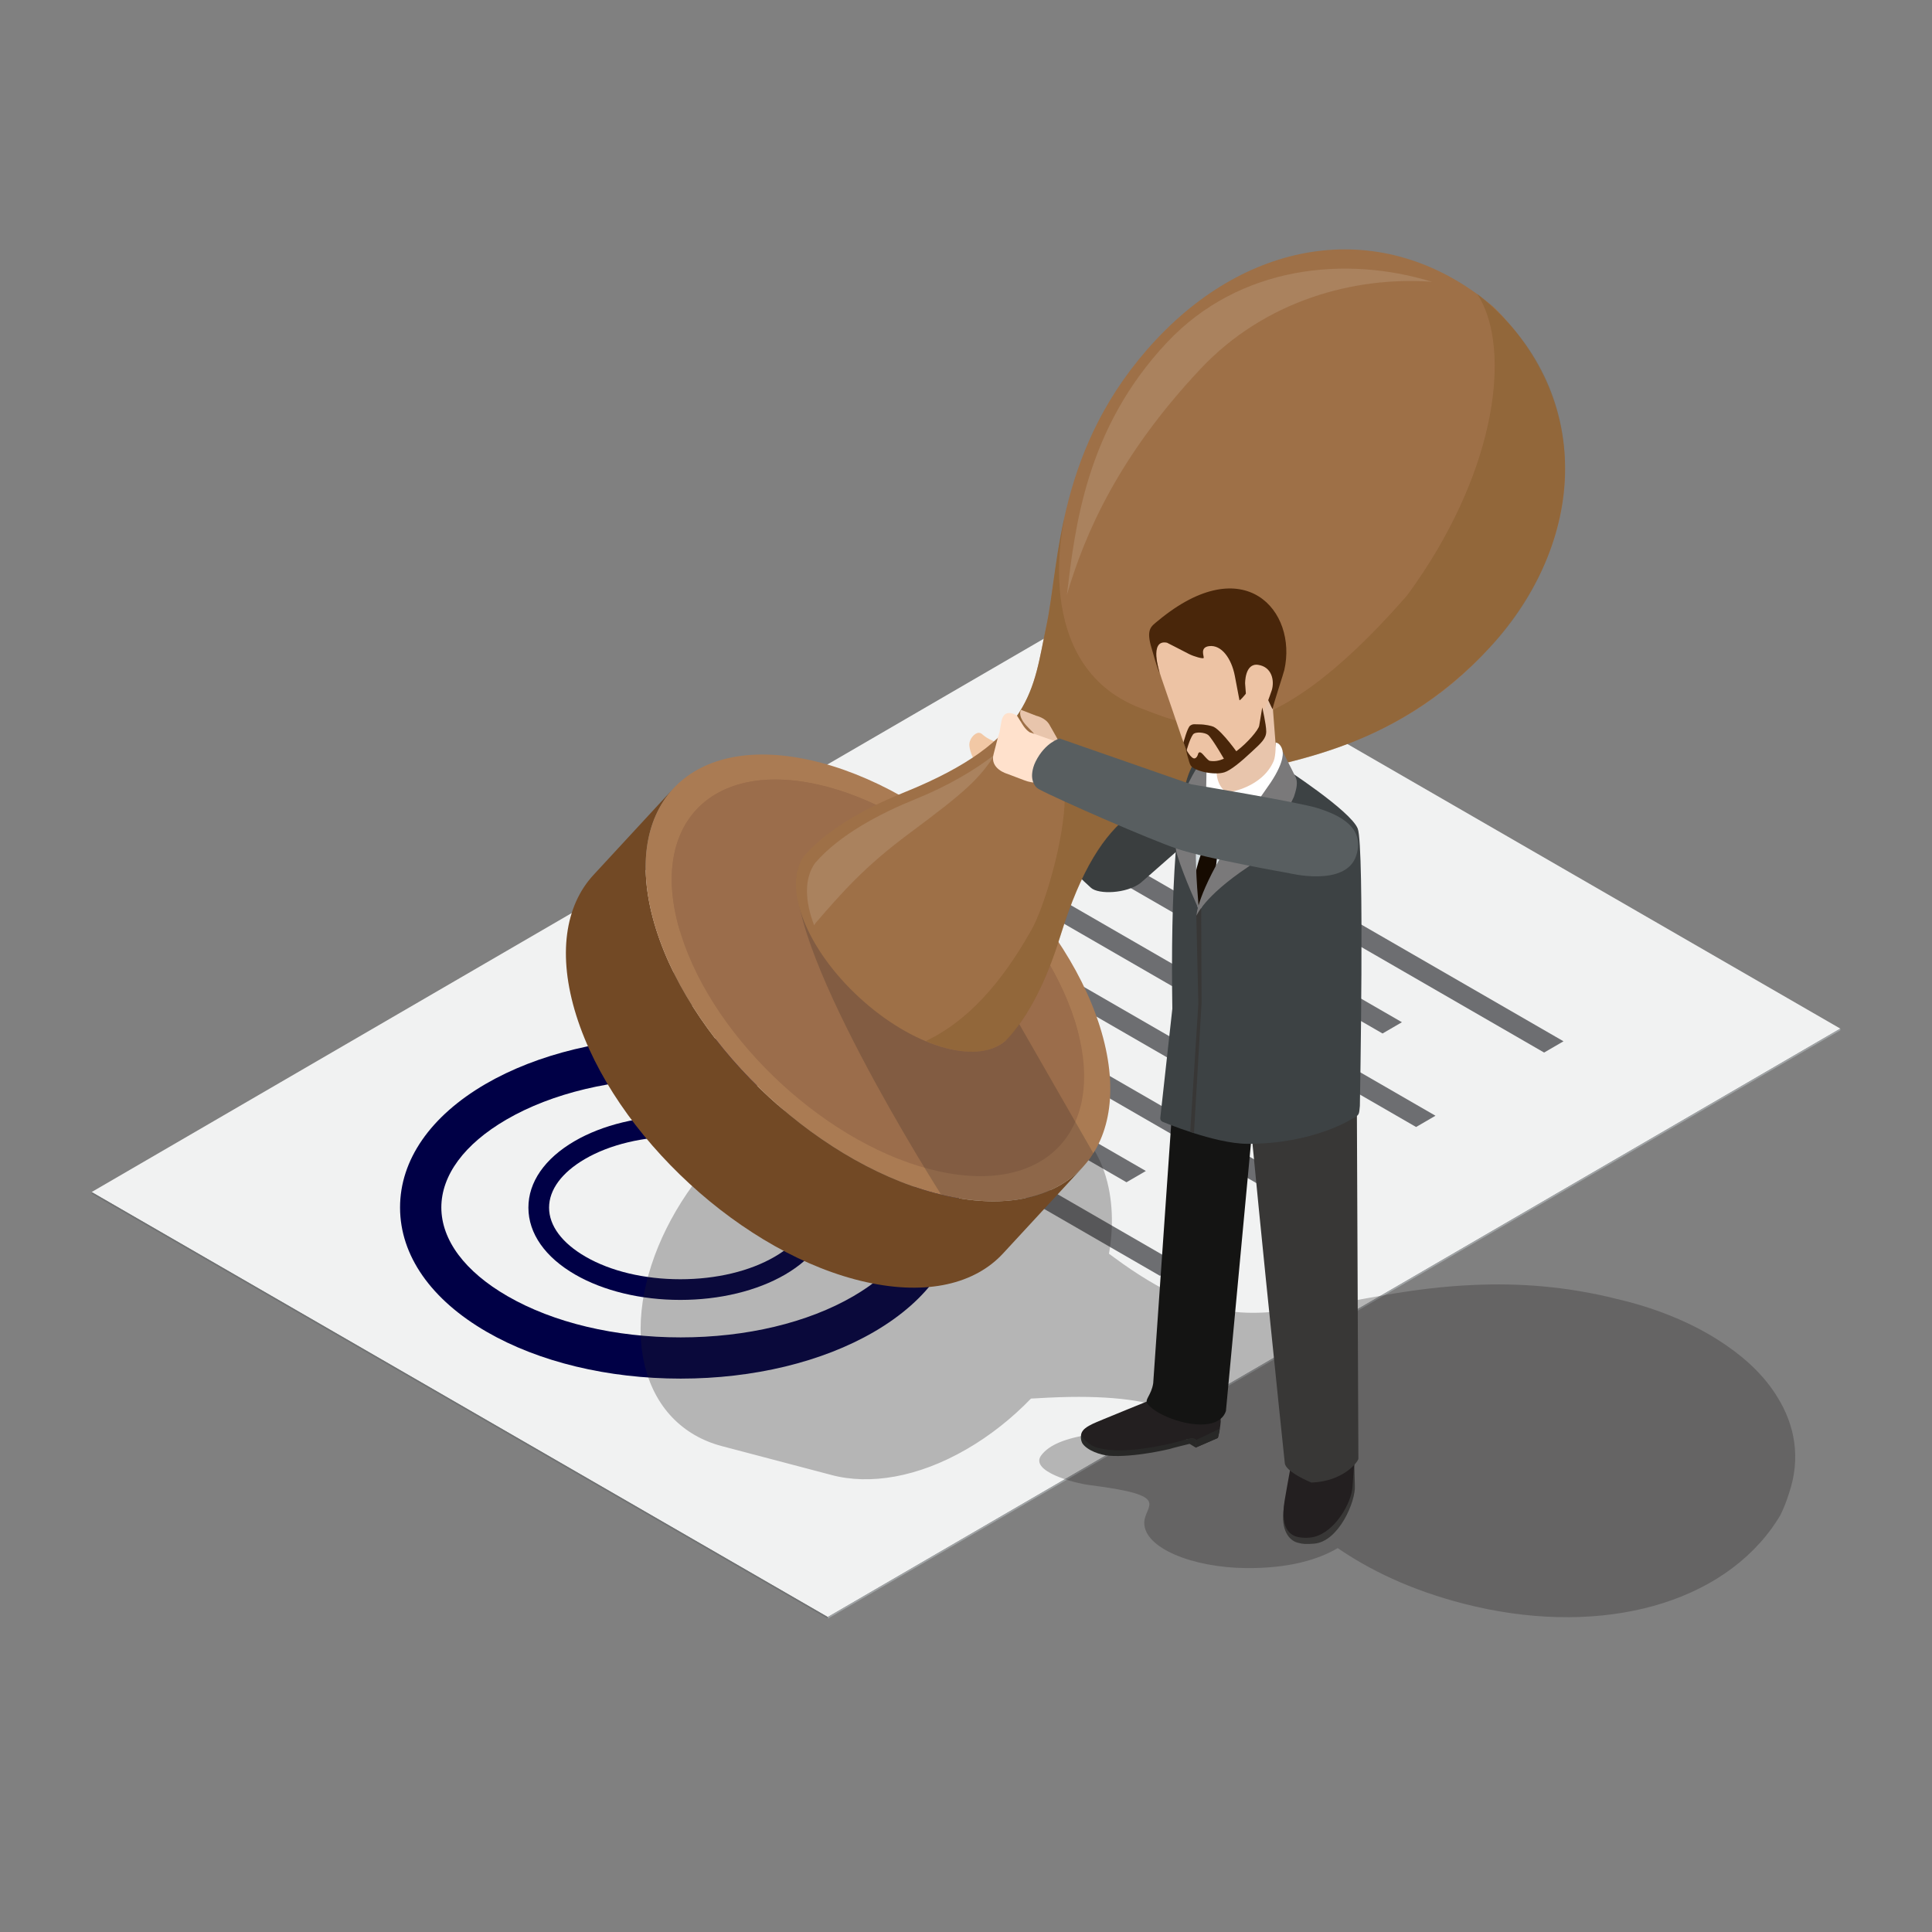 <?xml version="1.0" encoding="utf-8"?>
<!-- Generator: Adobe Illustrator 27.7.0, SVG Export Plug-In . SVG Version: 6.00 Build 0)  -->
<svg version="1.1" id="Layer_1" xmlns="http://www.w3.org/2000/svg" xmlns:xlink="http://www.w3.org/1999/xlink" x="0px" y="0px"
	 viewBox="0 0 300 300" style="enable-background:new 0 0 300 300;" xml:space="preserve">
<rect x="0" y="0" width="300" height="300" fill="#808080" stroke="none"/>
<style type="text/css">
	.st0{enable-background:new    ;}
	.st1{fill:#F1F2F2;}
	.st2{fill:#A0A4A6;}
	.st3{fill:#707273;}
	.st4{fill:#6D6E71;}
	.st5{fill:#000046;}
	.st6{opacity:0.29;}
	.st7{fill:#231F20;}
	.st8{fill:#3A3E3F;}
	.st9{fill:#D6EAE9;}
	.st10{fill:#F2C8A5;}
	.st11{fill:#FFFFFF;}
	.st12{clip-path:url(#SVGID_00000090273849202279178430000012627377069624073363_);}
	.st13{fill:#724925;}
	.st14{fill:#AA7B53;}
	.st15{fill:#9B6D4B;}
	.st16{opacity:0.21;}
	.st17{fill:#9E7047;}
	.st18{opacity:0.27;}
	.st19{opacity:0.48;}
	.st20{fill:#F5F5F5;}
	.st21{opacity:0.52;}
	.st22{fill:#875D2E;}
	.st23{fill:#282827;}
	.st24{fill:#141413;}
	.st25{fill:#383736;}
	.st26{fill:#D7DFE2;}
	.st27{fill:#3D4244;}
	.st28{fill:#E8C5AC;}
	.st29{fill:#160B01;}
	.st30{fill:#7A797A;}
	.st31{fill:#FFE1CC;}
	.st32{fill:#585E60;}
	.st33{fill:#EDC3A4;}
	.st34{fill:#49260A;}
</style>
<g>
	<g>
		<g class="st0">
			<g>
				<g>
					<path class="st1" d="M171.46,93.73l114.3,65.99l-157.23,91.37L14.23,185.1L171.46,93.73z"/>
				</g>
			</g>
			<g>
				<g>
					<polygon class="st2" points="285.77,159.72 285.77,159.98 128.54,251.35 128.54,251.09 					"/>
				</g>
			</g>
			<g>
				<g>
					<polygon class="st3" points="128.54,251.09 128.54,251.35 14.23,185.36 14.23,185.1 					"/>
				</g>
			</g>
			<g>
				<g class="st0">
					<g>
						<g>
							<polygon class="st4" points="242.78,161.69 239.77,163.44 158.99,116.81 162,115.06 							"/>
						</g>
					</g>
				</g>
				<g class="st0">
					<g>
						<g>
							<polygon class="st4" points="217.69,158.73 214.68,160.48 149.05,122.59 152.06,120.84 							"/>
						</g>
					</g>
				</g>
				<g class="st0">
					<g>
						<g>
							<polygon class="st4" points="222.9,173.25 219.89,175 139.11,128.36 142.12,126.61 							"/>
						</g>
					</g>
				</g>
				<g class="st0">
					<g>
						<g>
							<polygon class="st4" points="197.81,170.28 194.8,172.03 129.17,134.14 132.18,132.39 							"/>
						</g>
					</g>
				</g>
				<g class="st0">
					<g>
						<g>
							<polygon class="st4" points="203.01,184.8 200.01,186.55 119.23,139.92 122.24,138.17 							"/>
						</g>
					</g>
				</g>
				<g class="st0">
					<g>
						<g>
							<polygon class="st4" points="177.93,181.83 174.92,183.58 109.29,145.69 112.3,143.94 							"/>
						</g>
					</g>
				</g>
				<g class="st0">
					<g>
						<g>
							<polygon class="st4" points="183.13,196.36 180.12,198.11 99.35,151.47 102.36,149.72 							"/>
						</g>
					</g>
				</g>
				<g class="st0">
					<g>
						<g>
							<polygon class="st4" points="153.52,190.74 150.51,192.49 89.41,157.25 92.42,155.5 							"/>
						</g>
					</g>
				</g>
			</g>
		</g>
	</g>
	<g>
		<g>
			<g>
				<path class="st5" d="M105.69,214.07c-11.3,0-21.99-2.58-30.09-7.25c-8.68-5.01-13.47-11.87-13.48-19.3
					c-0.01-7.39,4.71-14.21,13.28-19.2c8.06-4.68,18.72-7.26,30.02-7.26c11.3,0,21.99,2.58,30.09,7.26
					c8.68,5.01,13.47,11.87,13.48,19.3c0.01,7.39-4.71,14.21-13.29,19.2C127.66,211.49,117,214.07,105.69,214.07z M105.43,167.46
					c-10.19,0-19.71,2.27-26.8,6.39c-6.52,3.79-10.1,8.64-10.1,13.65c0.01,5.06,3.66,9.95,10.28,13.77
					c7.14,4.12,16.69,6.4,26.89,6.4c10.19,0,19.71-2.27,26.8-6.39c6.52-3.79,10.11-8.64,10.1-13.65
					c-0.01-5.06-3.66-9.94-10.27-13.77C125.18,169.73,115.63,167.46,105.43,167.46z"/>
			</g>
		</g>
		<g>
			<g>
				<path class="st5" d="M105.63,201.85c-6.13,0-11.92-1.4-16.31-3.93c-4.68-2.7-7.26-6.39-7.27-10.39
					c-0.01-3.97,2.54-7.64,7.16-10.33c4.36-2.54,10.14-3.93,16.27-3.93c6.13,0,11.92,1.4,16.31,3.93c4.68,2.7,7.26,6.39,7.27,10.39
					c0.01,3.97-2.54,7.64-7.16,10.33C117.54,200.45,111.76,201.85,105.63,201.85z M105.49,176.47c-5.57,0-10.78,1.24-14.66,3.5
					c-3.59,2.09-5.57,4.77-5.57,7.55c0,2.81,2.02,5.51,5.67,7.62c3.91,2.26,9.13,3.5,14.71,3.5c5.57,0,10.78-1.24,14.66-3.5
					c3.6-2.09,5.57-4.77,5.57-7.55c0-2.81-2.02-5.51-5.66-7.62C116.29,177.72,111.07,176.47,105.49,176.47z"/>
			</g>
		</g>
	</g>
	<g class="st6">
		<path class="st7" d="M275.95,216.87c-1.8-2.93-4.46-5.61-7.88-7.95c-4.22-2.93-9.46-5.26-15.31-6.8c-0.57-0.15-1.13-0.29-1.7-0.42
			c-8.04-2.02-15.42-2.46-22-2.18c-10.2,0.4-18.23,2.55-24.05,3.28c-9.76,1.22-17.13,3.47-32.04-7.56
			c-0.25-0.19-0.51-0.37-0.77-0.56c1.43-8.01-0.14-18.42-9.7-22.5l0-0.02c-1.67-0.71-2.6-0.86-19.49-5.31
			c-5.96-1.57-13.41-0.36-20.96,4.01c-15.2,8.79-25.06,27.03-22.03,40.75c1.53,6.9,6.03,11.35,12.06,12.94l17.05,4.49
			c-0.02,0-0.03-0.01-0.05-0.01c5.96,1.59,13.43,0.39,21-3.99c3.69-2.13,7.06-4.82,10.01-7.87c0.33-0.02,0.65-0.03,0.99-0.05
			c9.45-0.58,15.41,0.07,19.65,1.44c0,0,0,0,0,0c2.71,0.88,4.71,2.05,6.46,3.38c-15.26-0.12-23.06,0.76-25.51,4.05
			c-1.83,2.46,5.08,4.31,7.55,4.62c13.04,1.63,8.48,3.06,8.45,5.84c-0.03,3.95,7.57,6.97,15.81,7.04c6.42,0.06,11.04-1.22,14.23-3.1
			c4.89,3.34,11.18,6.48,19.6,8.64c19.77,5.08,38.65,0.78,47.74-11.64c0,0.01,0,0.03-0.01,0.04c0.05-0.08,0.1-0.16,0.15-0.24
			c0.44-0.62,0.87-1.26,1.26-1.92c0.55-1.15,1-2.29,1.34-3.41C279.63,226.47,278.76,221.36,275.95,216.87z"/>
	</g>
	<g>
		<g>
			<g>
				<path class="st8" d="M160.76,126.76c0.22,0.49,2.51,5.63,8.66,11.11c1.16,1.03,5.47,0.92,7.68-0.76c0.29-0.22,8.34-7.38,9.24-8
					c2.72-1.86,1.57-5.35,1.57-5.35s8.51-5.44,5.92-8.22c-2.36-2.54-7.04,0.67-8.2,1.92c-1.88,2.01-11.57,11.24-12.46,10.2
					c-2.15-2.5-6.24-7.63-6.24-7.63s-2.15-0.87-4.06,0.82C161.67,121.91,159.81,124.64,160.76,126.76z"/>
			</g>
			<g>
				<path class="st9" d="M167.11,120.86c0,0-0.46-1.27-1.96-0.39c-1.49,0.88-3.12,2.57-3.77,4.13c-0.5,1.2-0.43,1.83,0.32,2.26
					c0.77,0.45,3.2-0.91,4.11-2.28C166.74,123.22,167.64,121.49,167.11,120.86z"/>
			</g>
			<g>
				<path class="st10" d="M167.11,121.55c0,0-1.17-3.19-1.56-3.79c-1-1.51-3.29-2.32-4.29-3.99c-0.45-0.75-0.73-1.63-0.73-1.63
					s-1.77,0.05-1.46,1.62c0.42,2.15,1.96,2.88,1.96,2.88s-4.51-0.56-6.75-1.55c-1.87-0.82-1.68-1.3-2.31-1.3
					c-0.63,0.01-1.57,1-1.44,2.06c0.25,2.03,1.84,4.29,4.48,5.43c2.64,1.14,6.54,1.68,6.54,1.68l3.13,2.42L167.11,121.55z"/>
			</g>
			<g>
				<path class="st11" d="M166.77,120.35c0,0,0.66,0.8-1.17,3.18c-1.07,1.39-2.27,2.69-2.77,2.98c-0.9,0.51-1.42,0.11-1.42,0.14
					c0.02,0.06,1.07,0.82,1.07,0.82s2.33,0.35,4.38-3.27c1.15-2.02,0.82-2.76,0.82-2.76L166.77,120.35z"/>
			</g>
		</g>
		<g>
			<g>
				<g class="st0">
					<g class="st0">
						<defs>
							<path id="SVGID_1_" class="st0" d="M168.13,181.24c-4.13,4.47-8.26,8.94-12.39,13.41c-4.33,4.68-11.72,6.54-21.18,4.45
								c-19.03-4.19-39.22-22.75-45.08-41.43c-2.95-9.41-1.71-17.06,2.67-21.8l12.39-13.41c-4.38,4.74-5.62,12.39-2.67,21.8
								c5.86,18.69,26.05,37.24,45.08,41.43C156.4,187.77,163.8,185.92,168.13,181.24z"/>
						</defs>
						<clipPath id="SVGID_00000013880196092305184350000003564466864259899310_">
							<use xlink:href="#SVGID_1_"  style="overflow:visible;"/>
						</clipPath>
						<g style="clip-path:url(#SVGID_00000013880196092305184350000003564466864259899310_);">
							<g>
								<path class="st13" d="M168.13,181.24l-12.39,13.41c-4.33,4.68-11.72,6.54-21.18,4.45c-19.03-4.19-39.22-22.75-45.08-41.43
									c-2.95-9.41-1.71-17.06,2.67-21.8l12.39-13.41c-4.38,4.74-5.62,12.39-2.67,21.8c5.86,18.69,26.05,37.24,45.08,41.43
									C156.4,187.77,163.8,185.92,168.13,181.24"/>
							</g>
						</g>
					</g>
					<g>
						<g>
							<path class="st14" d="M170.8,159.44c5.86,18.69-4.82,30.44-23.86,26.25c-19.03-4.19-39.22-22.75-45.08-41.43
								c-5.86-18.69,4.82-30.44,23.85-26.25C144.75,122.2,164.94,140.75,170.8,159.44z"/>
						</g>
					</g>
					<g>
						<g>
							<path class="st15" d="M166.92,158.59c5.2,16.58-4.28,27.01-21.17,23.29c-16.89-3.72-34.8-20.19-40.01-36.77
								c-5.2-16.59,4.28-27.02,21.17-23.3C143.81,125.54,161.72,142,166.92,158.59z"/>
						</g>
					</g>
					<g>
						<g>
							<path class="st15" d="M127.57,124.34c16.89,3.72,34.81,20.19,40.01,36.78c0.02,0.05,0.03,0.1,0.05,0.16
								c-0.2-0.88-0.44-1.78-0.73-2.71c-5.2-16.59-23.12-33.05-40.01-36.78c-16.84-3.71-26.3,6.64-21.21,23.14
								C102.29,129.94,111.62,120.83,127.57,124.34z"/>
						</g>
					</g>
				</g>
			</g>
			<g class="st16">
				<path class="st7" d="M124.1,134.49c-3.84,10.49,22.03,50.99,22.03,50.99s9.63,2.68,16.74-0.55c1.56-0.71,3.77-2.06,4.97-3.38
					c1.3-1.43,1.95-2.45,1.95-2.45l-16.1-28.06C153.68,151.04,126.42,128.15,124.1,134.49z"/>
			</g>
			<g>
				<g>
					<path class="st17" d="M231.48,100.36c14.89-16.56,15.73-37.59,0.51-52.63c-16.27-13.9-37.16-11.29-52.4,4.93
						c-15.63,16.64-15.04,34.9-17.12,44.57c-2.08,9.67-1.92,17.66-21.99,25.78c-7.37,2.98-11.86,6.08-14.59,8.81
						c-0.27,0.27-0.52,0.53-0.76,0.79c-0.11,0.12-0.2,0.23-0.3,0.35c-1.71,2.41-1.59,6.07,0.02,10.09
						c1.56,3.89,4.53,8.12,8.61,11.87c4.08,3.75,8.54,6.35,12.55,7.58c4.15,1.27,7.82,1.07,10.08-0.85
						c0.21-0.22,0.43-0.45,0.65-0.69c0.12-0.14,0.25-0.29,0.37-0.44c2.49-2.95,5.21-7.69,7.56-15.29
						c6.41-20.69,14.37-21.2,23.84-24.08C197.97,118.28,216.21,117.33,231.48,100.36z"/>
				</g>
				<g class="st18">
					<g class="st19">
						<path class="st20" d="M186.41,57.29c10.01-10.65,23.94-14.41,35.96-13.53c-13.31-4.1-29.89-2.59-41.18,9.43
							c-12.59,13.4-14.26,28.7-15.53,39.2C168.47,82.79,173.75,70.76,186.41,57.29z"/>
					</g>
					<g>
						<g class="st19">
							<path class="st20" d="M154.56,117.08c-3.13,2.47-7.41,4.98-12.35,6.98c-5.49,2.22-11.79,5.49-15.65,9.95
								c-1.72,2.43-1.58,5.92-0.14,9.67c0.08-0.13,0.16-0.25,0.24-0.37c4.19-4.84,7.59-8.73,14.51-13.88
								C149.91,122.93,151.99,121.04,154.56,117.08z"/>
						</g>
					</g>
				</g>
				<g class="st21">
					<path class="st22" d="M188.55,121.15c9.46-2.88,26.96-3.52,42.97-20.81c14.47-15.62,16.9-39.62-2.15-54.71
						c4.94,7.42,3.74,24.78-8.34,43.19c-0.85,1.29-1.72,2.54-2.62,3.74c-22.33,25.5-32.54,20.78-41.38,17.37
						c-17.25-6.66-11.75-29.34-11.75-29.34c-0.05,0.15-0.1,0.31-0.15,0.46c-1.36,6.41-1.76,12.05-2.64,16.15
						c-1.19,5.53-1.65,10.51-5.58,15.28c3.73-2.27,8.48,1.49,8.44,11.14c-0.03,6.88-3.28,17.49-5.22,20.83
						c-0.01,0.02-0.01,0.02-0.01,0.03c-0.17,0.3-0.34,0.59-0.52,0.89c-6.42,11.09-12.51,14.67-15.84,16.29
						c0.77,0.32,1.54,0.61,2.29,0.84c3.78,1.16,8.11,1.41,10.72-1.54c3.74-4.21,6.27-10.36,7.93-15.73
						C171.11,124.55,179.08,124.04,188.55,121.15z"/>
				</g>
			</g>
		</g>
		<g>
			<g>
				<g>
					<g>
						<path class="st7" d="M180.25,214.97l-0.97,2.17c0,0-9.02,3.65-9.58,3.94c-0.63,0.33-2.03,0.92-1.82,2.13
							c0.05,0.29,0.04,0.47,0.23,0.73c0.67,0.91,1.99,1.29,3.2,1.48c2.65,0.42,8.17-0.5,8.17-0.5c1.61-0.23,4.27-1.08,4.56-1.33
							c0,0,1.38-0.44,1.64,0.05c0.1,0.17-0.02,0.99-0.04,1.15l3.41-1.48c0.17-0.09,0.44-1.79,0.5-2.54l-0.22-4.94L180.25,214.97z"/>
					</g>
					<g>
						<g>
							<path class="st23" d="M169.8,224.58c0.7,0.32,1.67,0.48,2.64,0.57c3.86,0.37,9.64-1.07,9.64-1.07
								c0.58-0.15,2.74-0.73,2.74-0.73s0.89-0.09,0.87,0.27c0-0.11-0.01-0.01,0.04,0c0.09,0.03-0.07,1.15-0.07,1.15l-0.94-0.57
								c0,0-2.65,0.64-3.11,0.8c0,0-5.56,1.36-9.45,1.04c-1.23-0.1-3.32-0.78-4.08-1.91c-0.14-0.2-0.33-0.88-0.19-1.23
								C167.89,222.97,168.85,224.14,169.8,224.58z"/>
						</g>
						<g>
							<path class="st23" d="M185.69,223.62l3.72-1.78c0,0-0.26,1.48-0.31,1.45l-3.41,1.48
								C185.7,224.66,185.69,223.93,185.69,223.62z"/>
						</g>
					</g>
				</g>
				<g>
					<path class="st24" d="M182.97,158.62l-3.9,56.16c-0.29,1.92-1.41,2.53-0.88,3.21c1.97,2.53,10.82,5.15,12.17,1.12l5.36-57.36
						L182.97,158.62z"/>
				</g>
				<g>
					<path class="st25" d="M210.24,225.04c0,0,0.13,5.5,0.14,5.63c0.17,2.44-2.51,8.74-6.34,9.03c-1.25,0.09-1.66,0.09-2.57-0.16
						c-1.32-0.36-2.6-1.97-2.14-5.19c0.28-1.92,2.17-9.56,2.17-9.56L210.24,225.04z"/>
				</g>
				<g>
					<path class="st7" d="M210.62,223.67c0,0-0.33,3.15-0.61,7.26c-0.17,2.44-2.67,6.9-5.95,7.71c-0.96,0.24-1.78,0.12-1.84,0.12
						c-1.45-0.09-3.58-0.8-2.73-5.84c0.3-1.8,1.55-8.73,1.65-8.74L210.62,223.67z"/>
				</g>
				<g>
					<path class="st25" d="M193.19,162.69c0.59,9.95,6.31,64.48,6.31,64.48c0.09,1.4,4.12,3.04,4.12,3.04
						c4.94-0.15,7.28-3.22,7.31-3.71l-0.27-62.34L193.19,162.69z"/>
				</g>
			</g>
			<g>
				<path class="st26" d="M202.18,124.5c0,0-2.56-4.52-4.91-5.43c-2.35-0.9-9.89-0.49-9.89-0.49s-4.02,8.76-4.06,9.35
					c-0.04,0.6,1.87,16.35,1.87,16.35l10.06-7.99L202.18,124.5z"/>
			</g>
			<g>
				<g>
					<path class="st27" d="M185.26,118.74c1.16-1.87,3.61-1.97,5.25-1.8c-2.01,1.43-4.65,6.09-5.07,12.71
						c-0.22,3.45,0.57,12.3,0.68,12.1c0.11-0.19,6.69-13.11,9.27-15.46c0.37-0.33,3.88-7.16,3.88-7.16s10.48,6.77,11.56,9.54
						c1.08,2.77,0.33,43.06,0.33,43.06c-0.14,1.04,0.05,1.41-1.03,1.9c0,0-6.08,4.03-16.48,3.98c-5.05-0.02-13.13-3.42-13.13-3.42
						c-0.14-0.1-0.38-0.19-0.35-0.62l1.87-16.93C181.77,138.7,182.57,123.08,185.26,118.74z"/>
				</g>
			</g>
			<g>
				<path class="st25" d="M184.82,175.72l1.26-19.87l-0.32-13.74c0,0,0.55-1.21,0.76-1.6l0.06,15.23l-1.18,20.18
					C185.38,175.9,184.84,175.73,184.82,175.72z"/>
			</g>
			<g>
				<path class="st28" d="M188.58,122.13c3.61,3.79,7.24-0.77,9.73-3.56l-1.03-13.34l-8.05,6.14L188.58,122.13z"/>
			</g>
			<g>
				<path class="st29" d="M188.09,128.6c0.1-0.37,0.34-0.75,0.27-1.19l-0.26-1.33l1.83-2.71l0.95,0.18l0.53,3.07l-1.3,1.04
					c-0.29,0.27-0.68,0.82-0.67,1.2l-0.95,8.71l-2.33,3.67c0,0-0.84-2.67-0.8-3.66C185.5,134.12,188.09,128.6,188.09,128.6z"/>
			</g>
			<g>
				<path class="st30" d="M188.74,118.67l-0.58-1.5c0,0-0.73,0.39-0.9,0.51c-0.92,0.63-1.43,1.58-1.79,2.19
					c-0.73,1.21-2.55,5.05-2.55,5.05c-0.36,0.88-0.17,1.49,0.32,2.09l1.41,1.79l-1.45,1.15c-0.95,0.64-0.65,1.98-0.37,2.92
					c1.01,3.31,3.34,8.4,3.34,8.4s-0.58-5.96-0.46-9.48C185.97,123.81,188.74,118.67,188.74,118.67z"/>
			</g>
			<g>
				<path class="st11" d="M190.17,122.84c0.5,0.46,0.07,1.01-0.24,1.39l-1.92,2.37c-0.61,0.71-0.81-0.14-0.78-0.92l0.11-5.65
					c0.28-2.96,1.57-3.18,1.57-3.18s-0.07,0.71-0.05,1.63C188.88,119.69,188.74,121.54,190.17,122.84z"/>
			</g>
			<g>
				<path class="st11" d="M198.09,115.31c0,0,0.04,2.02-0.31,2.85c-1.76,4.12-6.89,4.85-6.89,4.85c-0.6,0.19-0.59,0.48-0.56,1.49
					l0.37,3.69c0.04,0.97,0.54,0.9,0.95,0.52c0,0,4.06-3.11,5.21-4.16c2.71-2.49,2.9-4.31,2.34-7.74
					C198.95,115.31,198.09,115.31,198.09,115.31z"/>
			</g>
			<g>
				<path class="st30" d="M199.15,116.63l1.96,3.89c0,0,0.36,0.49,0.24,1.51c-0.08,0.72-0.44,1.72-0.44,1.72l-2.46,5.1
					c-0.42,1.21-0.89,1.6-1.83,1.61l-3.32,0.2l1.02,2.39c0.35,0.76,0.07,1.18-0.59,1.61c-6.78,4.54-7.94,7.53-7.94,7.53
					s-0.02-3.28,5.75-12.4c1.47-2.33,3.99-5.63,5.78-8.29C199.64,118.01,199.15,116.63,199.15,116.63z"/>
			</g>
			<g>
				<g>
					<path class="st28" d="M161.76,117.91c-1.32-0.47-1.56-2.57-1.13-3.77c0.15-0.42-2.83-2.23-2.11-3.92c0,0,0.86,0.31,2.35,0.91
						c0.12,0.05,1.48,0.31,2.1,1.43c1.66,2.94,2.04,3.34,1.61,4.55C164.16,118.3,163.08,118.38,161.76,117.91z"/>
				</g>
				<g>
					<path class="st31" d="M162.95,120.19l1.27-3.47l0.11-1.45l-4.43-1.56c0,0-0.57-0.29-1.14-1.23c-0.23-0.37-0.84-1.35-0.84-1.35
						s-1.94-1.34-2.4,0.8c-0.15,0.69-0.3,1.71-0.3,1.71c-0.31,0.89-0.65,2.43-0.93,3.44c-0.65,2.32,2.12,3.08,2.12,3.08l2.61,0.99
						C160.47,121.73,162.37,121.78,162.95,120.19z"/>
				</g>
				<g>
					<path class="st32" d="M160.82,118.23c-0.65,1.29-0.56,2.36-0.56,2.36s0.02,1.41,1.07,1.96c3.13,1.67,17.34,7.87,21.52,9.27
						c4.59,1.54,17.24,3.75,17.24,3.75c-0.07-0.02,8.94,2.29,10.52-2.76c1.33-4.23-2.35-6.18-6.06-7.34
						c-2.92-0.91-19.61-3.69-19.61-3.69l-20.41-7.11C164.54,114.68,162.32,115.24,160.82,118.23z"/>
				</g>
			</g>
			<g>
				<g>
					<g>
						<path class="st33" d="M186.95,97.01L186.95,97.01l7.37-0.8l1.63,13.28c0,0.92,0.13,1.74,0.07,2.53
							c-0.07,0.86,0.05,2.07-0.9,2.97c0,0-1.09,0.81-2.52,2.03c-0.89,0.77-2.02,1.57-3.35,2.14c-0.88,0.37-3.07-0.33-3.07-0.33
							c-1.43-0.4-1.21-0.41-2.67-4.28c0,0-2.4-7.08-3.15-9.22c-2.13-6.09,0.11-7.76,0.11-7.76L186.95,97.01z"/>
					</g>
					<g>
						<path class="st34" d="M178.84,100.72c0.06,0.2,0.94,3.41,1.23,3.77c0,0-1.73-5.27,1.14-4.69c0.05,0.01,2.14,1.1,3.43,1.76
							c0.72,0.37,2.16,0.78,2.26,0.61c0.12-0.21-0.67-1.65,0.86-1.84c1.91-0.24,3.46,1.91,3.98,4.6c0.4,2.06,0.71,3.76,0.72,3.79
							c0.14,0.23,2.38-2.79,2.53-2.91c0.26-0.21,1.08,0.98,1.08,0.98c-0.05,0,1.52,3.38,1.53,3.34c0.14-0.86,1.71-5.54,1.83-6.1
							c2.06-9.13-6.17-18.79-19.6-7.65C178.77,97.27,177.89,97.66,178.84,100.72z"/>
					</g>
					<g>
						<path class="st33" d="M195.38,103.24c-2.11-0.33-2.04,2.91-2.04,2.91l0.28,3.61c0,0,0.27,1.32,1.13,1.31
							c1,0,1.62-0.75,2.05-1.99c0.03-0.07,0.66-1.81,0.69-1.93C197.93,105.63,197.47,103.56,195.38,103.24z"/>
					</g>
				</g>
				<g>
					<path class="st34" d="M183.77,115.3c0,0,0.61-2.35,1.05-2.63c0.45-0.29,0.57-0.19,1.43-0.19c0.86,0,1.9,0.23,2.2,0.38
						c1.39,0.7,3.92,4.35,3.92,4.35l-1.87,1.39c0,0-2.25-3.97-2.92-4.49c-0.49-0.38-1.98-0.55-2.34-0.05c-0.52,0.72-1,2.53-1,2.53
						L183.77,115.3z"/>
				</g>
				<g>
					<path class="st34" d="M196,109.85c0,0,0.62,2.63,0.62,3.73c0,1.1-0.77,1.78-2.25,3.15c-1.68,1.58-3.32,2.92-4.26,3.2
						c-1.57,0.48-4.58-0.17-5.21-1.05c-0.29-0.4-0.79-2.65-0.79-2.65s0.85,1.67,1.41,1.53c0.36-0.09,0.5-0.62,0.5-0.62
						s0.12-0.75,0.79,0.02c0.53,0.6,0.85,0.95,1.04,0.98c1.45,0.26,2.85-0.54,4.23-1.57c1.61-1.21,3.35-3.24,3.45-3.89
						C195.68,111.73,196,109.85,196,109.85z"/>
				</g>
			</g>
		</g>
	</g>
</g>
</svg>
